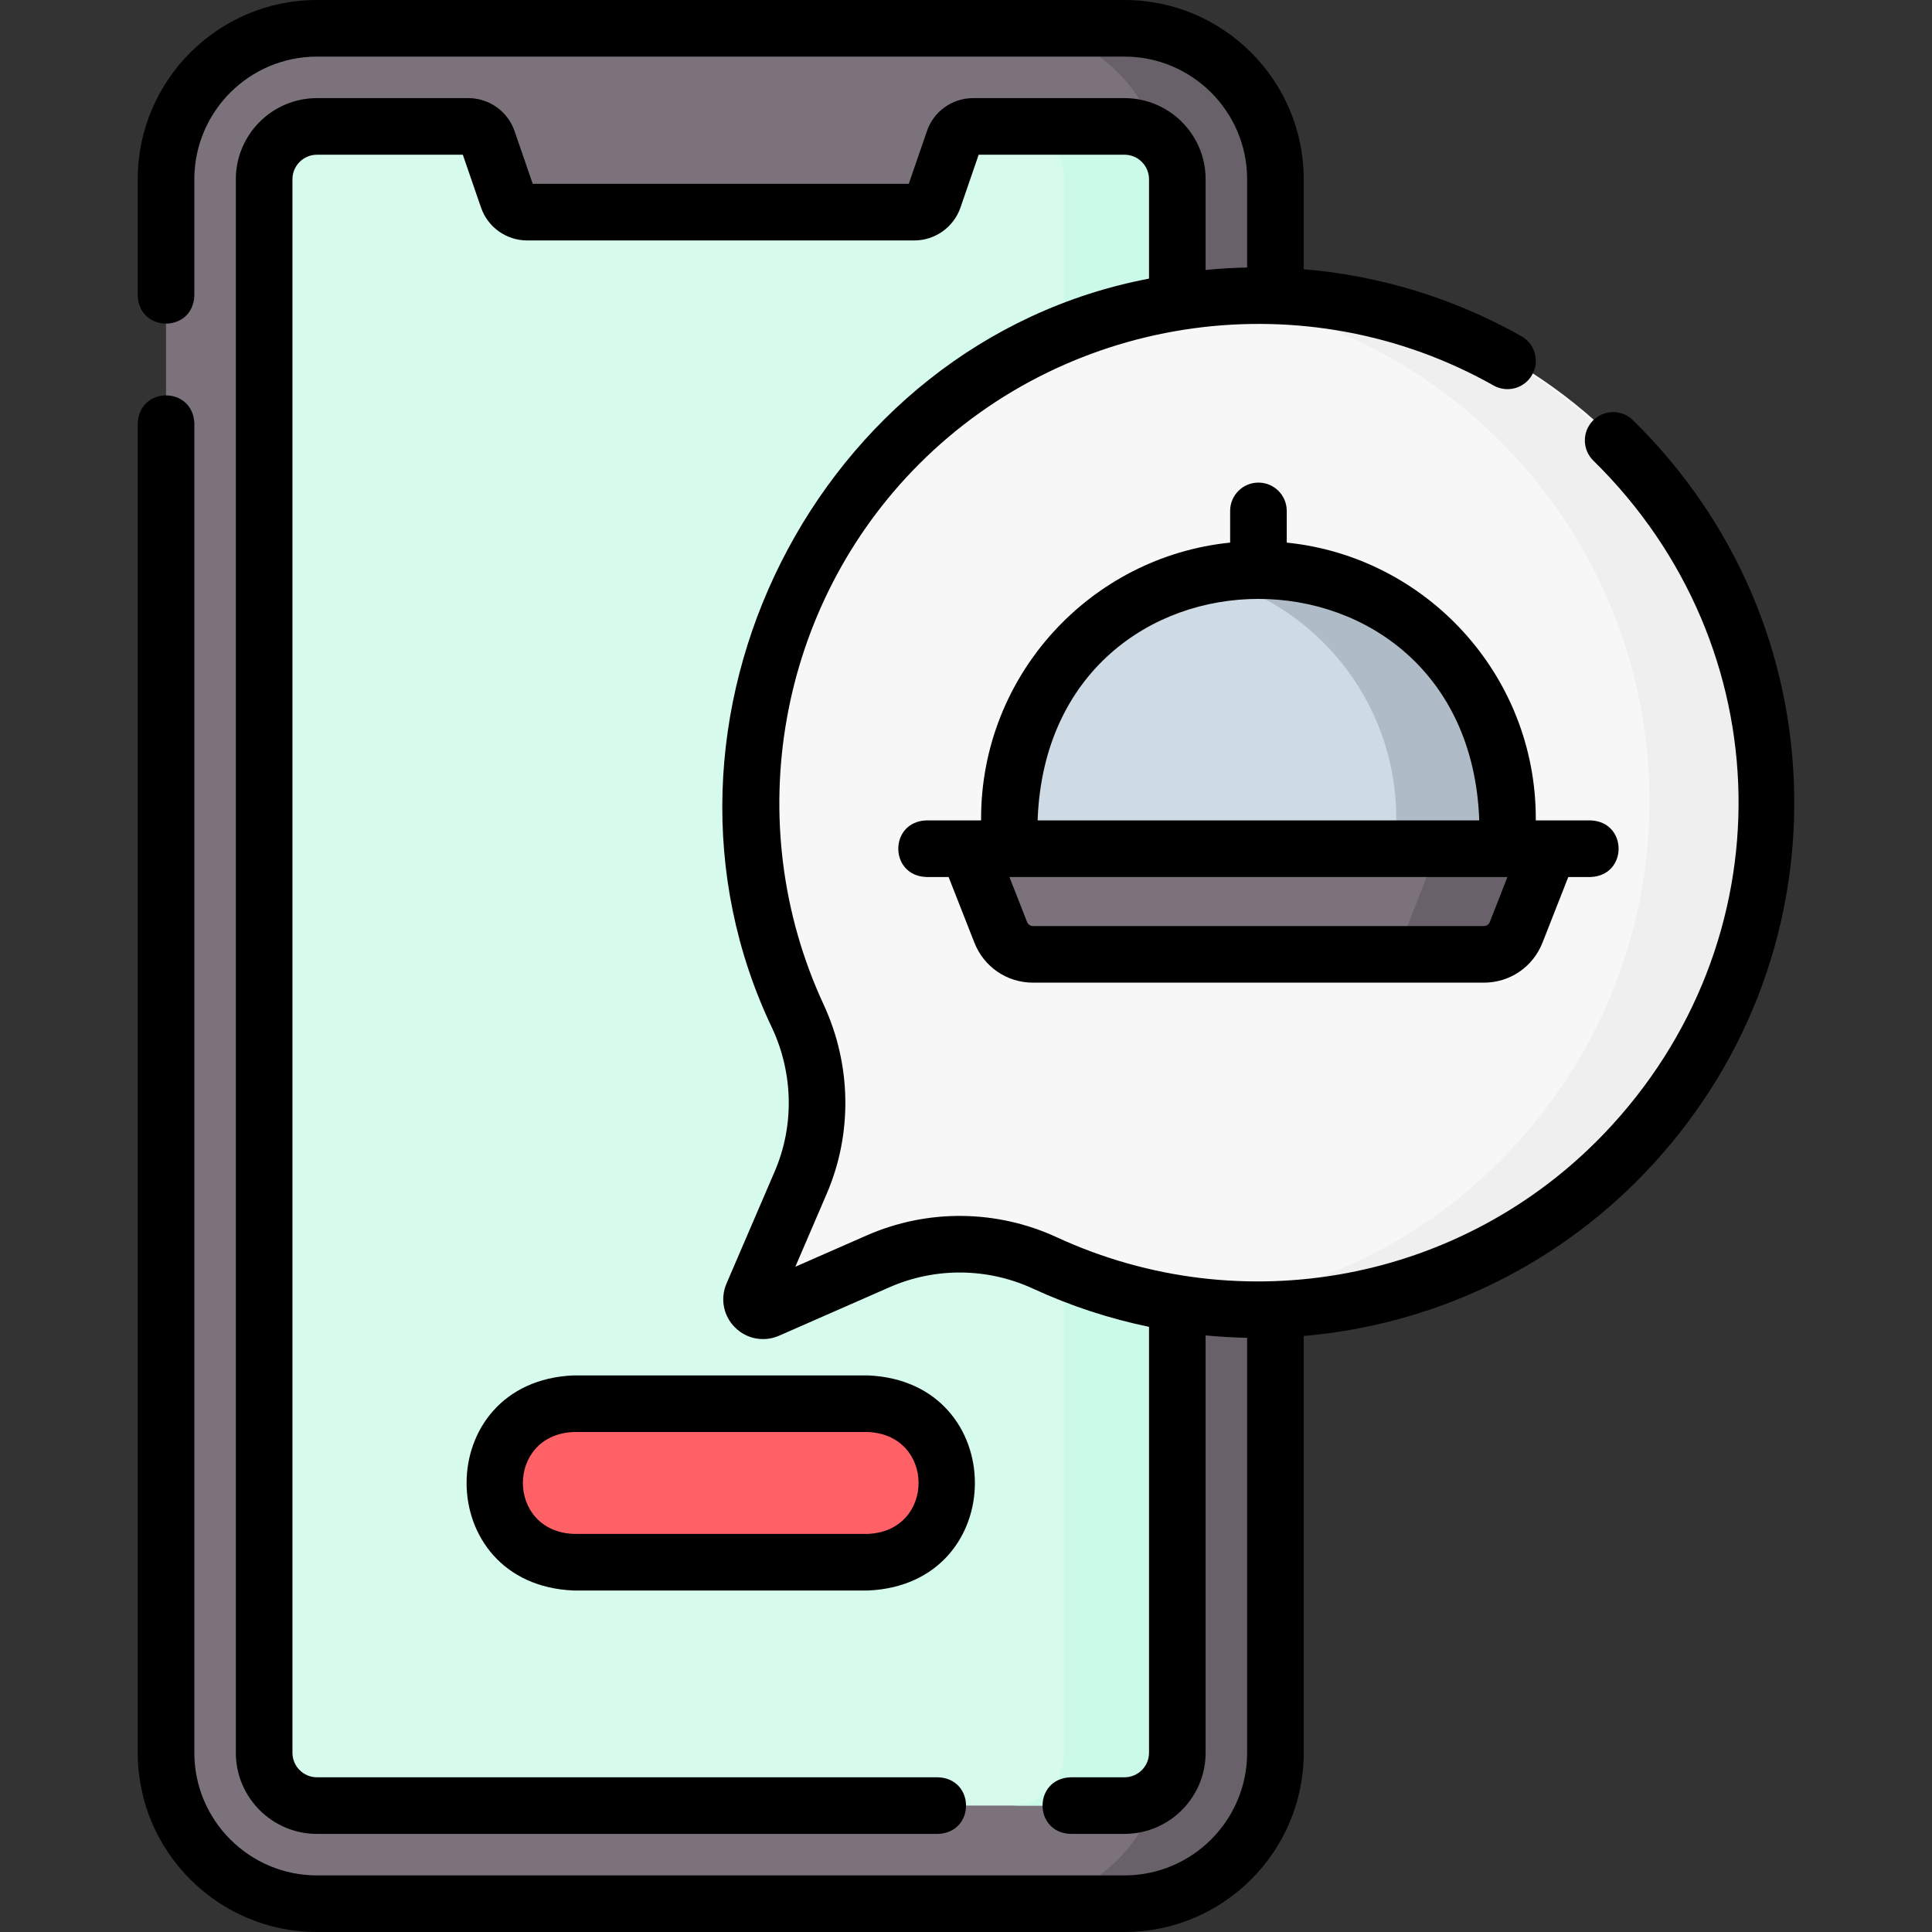 <svg xmlns="http://www.w3.org/2000/svg" id="Layer_1" height="512" viewBox="0 0 512 512" width="512"><rect x="0" y="0" width="512" height="512" fill="#333333" stroke="none"/><g><path d="m298 504.5h-214c-22.091 0-40-17.909-40-40v-417c0-22.091 17.909-40 40-40h214c22.091 0 40 17.909 40 40v417c0 22.091-17.909 40-40 40z" fill="#7b727b"></path><path d="m298 7.5h-30c22.091 0 40 17.909 40 40v417c0 22.091-17.909 40-40 40h30c22.091 0 40-17.909 40-40v-417c0-22.091-17.909-40-40-40z" fill="#686169"></path><path d="m312 47.5v417c0 7.732-6.268 14-14 14h-214c-7.732 0-14-6.268-14-14v-417c0-7.732 6.268-14 14-14h40.104c2.331 0 4.405 1.48 5.164 3.684l5.284 15.353c.759 2.204 2.833 3.684 5.164 3.684h102.568c2.331 0 4.405-1.48 5.164-3.684l5.284-15.353c.759-2.204 2.833-3.684 5.164-3.684h40.104c7.732 0 14 6.268 14 14z" fill="#d6faec"></path><g><path d="m298 33.5h-30c7.732 0 14 6.268 14 14v417c0 7.732-6.268 14-14 14h30c7.732 0 14-6.268 14-14v-417c0-7.732-6.268-14-14-14z" fill="#ccfae8"></path></g><path d="m427.501 116.035c-52.492-51.649-137.08-51.342-189.19.921-40.963 41.082-49.911 102.293-26.852 152.174 6.457 13.967 6.812 29.999.749 44.143l-12.783 29.817c-1.094 2.552 1.494 5.128 4.031 4.012l29.266-12.884c14.104-6.209 30.182-6.044 44.167.431 50.558 23.412 112.727 13.691 153.631-29.164 51.137-53.576 49.769-137.509-3.019-189.45z" fill="#f8f7f7"></path><g><path d="m426.558 116.035c-29.915-29.435-70.254-41.985-109.065-37.671 28.873 3.219 56.898 15.773 79.153 37.671 52.788 51.941 54.155 135.874 3.018 189.45-22.709 23.792-51.974 37.354-82.166 40.721 40.133 4.461 81.894-9.098 112.078-40.721 51.137-53.576 49.769-137.509-3.018-189.45z" fill="#efefef"></path></g><path d="m230 414h-78c-11.598 0-21-9.402-21-21 0-11.598 9.402-21 21-21h78c11.598 0 21 9.402 21 21 0 11.598-9.402 21-21 21z" fill="#ff6167"></path><path d="m400.027 224.915h-132v-8c0-36.451 29.549-66 66-66 36.451 0 66 29.549 66 66z" fill="#cfdbe4"></path><path d="m334.027 150.915c-5.162 0-10.179.612-15 1.733 29.221 6.794 51 32.979 51 64.267v8h30v-8c0-36.451-29.55-66-66-66z" fill="#afbbc6"></path><path d="m393.751 252.915h-119.45c-3.786 0-7.186-2.317-8.57-5.841l-8.705-22.159h154l-8.705 22.159c-1.384 3.524-4.784 5.841-8.57 5.841z" fill="#7b727b"></path><path d="m381.027 224.915-8.706 22.159c-1.384 3.524-4.784 5.841-8.57 5.841h30c3.786 0 7.185-2.317 8.57-5.841l8.706-22.159z" fill="#686169"></path><g><path d="m475.481 210.427c-.603-37.445-15.776-72.63-42.728-99.07-2.955-2.9-7.703-2.854-10.605.101-2.901 2.957-2.855 7.706.101 10.606 50.197 49.248 51.45 127.592 2.853 178.357-37.498 39.173-95.797 50.208-145.069 27.456-15.931-7.354-34.272-7.533-50.325-.487l-18.936 8.311 8.326-19.365c6.853-15.936 6.548-34.208-.834-50.131-22.343-48.189-12.155-105.767 25.352-143.272 40.153-40.154 102.743-48.697 152.201-20.772 3.604 2.033 8.182.763 10.219-2.844 2.036-3.607.763-8.182-2.844-10.219-18.12-10.23-37.817-16.083-57.691-17.749v-23.849c-.001-26.191-21.31-47.5-47.501-47.5h-214c-26.191 0-47.5 21.309-47.5 47.5v30.814c.344 9.931 14.66 9.923 15 0v-30.814c0-17.921 14.579-32.5 32.5-32.5h214c17.921 0 32.5 14.579 32.5 32.5v23.387c-3.676.079-7.345.297-11 .658v-24.045c0-11.855-9.645-21.5-21.5-21.5h-40.1c-5.546 0-10.472 3.52-12.251 8.737l-4.815 13.982h-99.658l-4.817-13.989c-1.804-5.222-6.727-8.73-12.248-8.73h-40.111c-11.855 0-21.5 9.645-21.5 21.5v417c0 11.855 9.645 21.5 21.5 21.5h164.563c9.931-.344 9.923-14.66 0-15h-164.563c-3.584 0-6.5-2.916-6.5-6.5v-417c0-3.584 2.916-6.5 6.5-6.5h38.653l4.808 13.96c1.786 5.239 6.712 8.76 12.259 8.76h102.57c5.523 0 10.446-3.509 12.251-8.737l4.815-13.983h38.644c3.584 0 6.5 2.916 6.5 6.5v26.337c-88.067 16.761-138.691 117.48-99.844 198.677 5.59 12.06 5.833 25.872.662 37.897l-12.781 29.728c-1.725 4.008-.838 8.584 2.259 11.658 3.11 3.094 7.726 3.916 11.676 2.174l29.266-12.846c12.12-5.32 25.973-5.186 38.009.372 9.985 4.61 20.305 7.962 30.755 10.128v112.875c0 3.584-2.916 6.5-6.5 6.5h-14.273c-9.931.344-9.923 14.66 0 15h14.271c11.855 0 21.5-9.645 21.5-21.5v-110.606c3.665.358 7.334.572 11 .644v109.962c0 17.921-14.579 32.5-32.5 32.5h-214c-17.921 0-32.5-14.579-32.5-32.5v-352.271c-.344-9.931-14.66-9.923-15 0v352.271c0 26.191 21.309 47.5 47.5 47.5h214c26.191 0 47.5-21.309 47.5-47.5v-110.457c33.643-2.897 65.994-17.715 90.437-43.249 26.103-27.269 40.147-62.913 39.544-100.367z"></path><path d="m230.003 364.5h-78c-37.818 1.57-37.789 55.444 0 57h78c37.818-1.57 37.789-55.444 0-57zm0 42h-78c-17.914-.743-17.9-26.264 0-27h78c17.914.743 17.9 26.264 0 27z"></path><path d="m333.5 127.892c-4.143 0-7.5 3.357-7.5 7.5v8.403c-37.019 3.769-66 35.123-66 73.12v.5h-14.5c-9.931.344-9.923 14.66 0 15h5.889l6.836 17.402c2.53 6.438 8.634 10.598 15.551 10.598h119.449c6.917 0 13.021-4.16 15.551-10.599l6.836-17.401h5.889c9.931-.344 9.923-14.66 0-15h-14.501v-.5c0-37.997-28.981-69.351-66-73.12v-8.403c0-4.143-3.357-7.5-7.5-7.5zm61.314 116.439c-.259.658-.883 1.084-1.59 1.084h-119.449c-.707 0-1.331-.426-1.59-1.083l-4.682-11.917h131.992zm-2.814-27.416v.5h-117v-.5c3.223-77.627 113.806-77.567 117 0z"></path></g></g></svg>